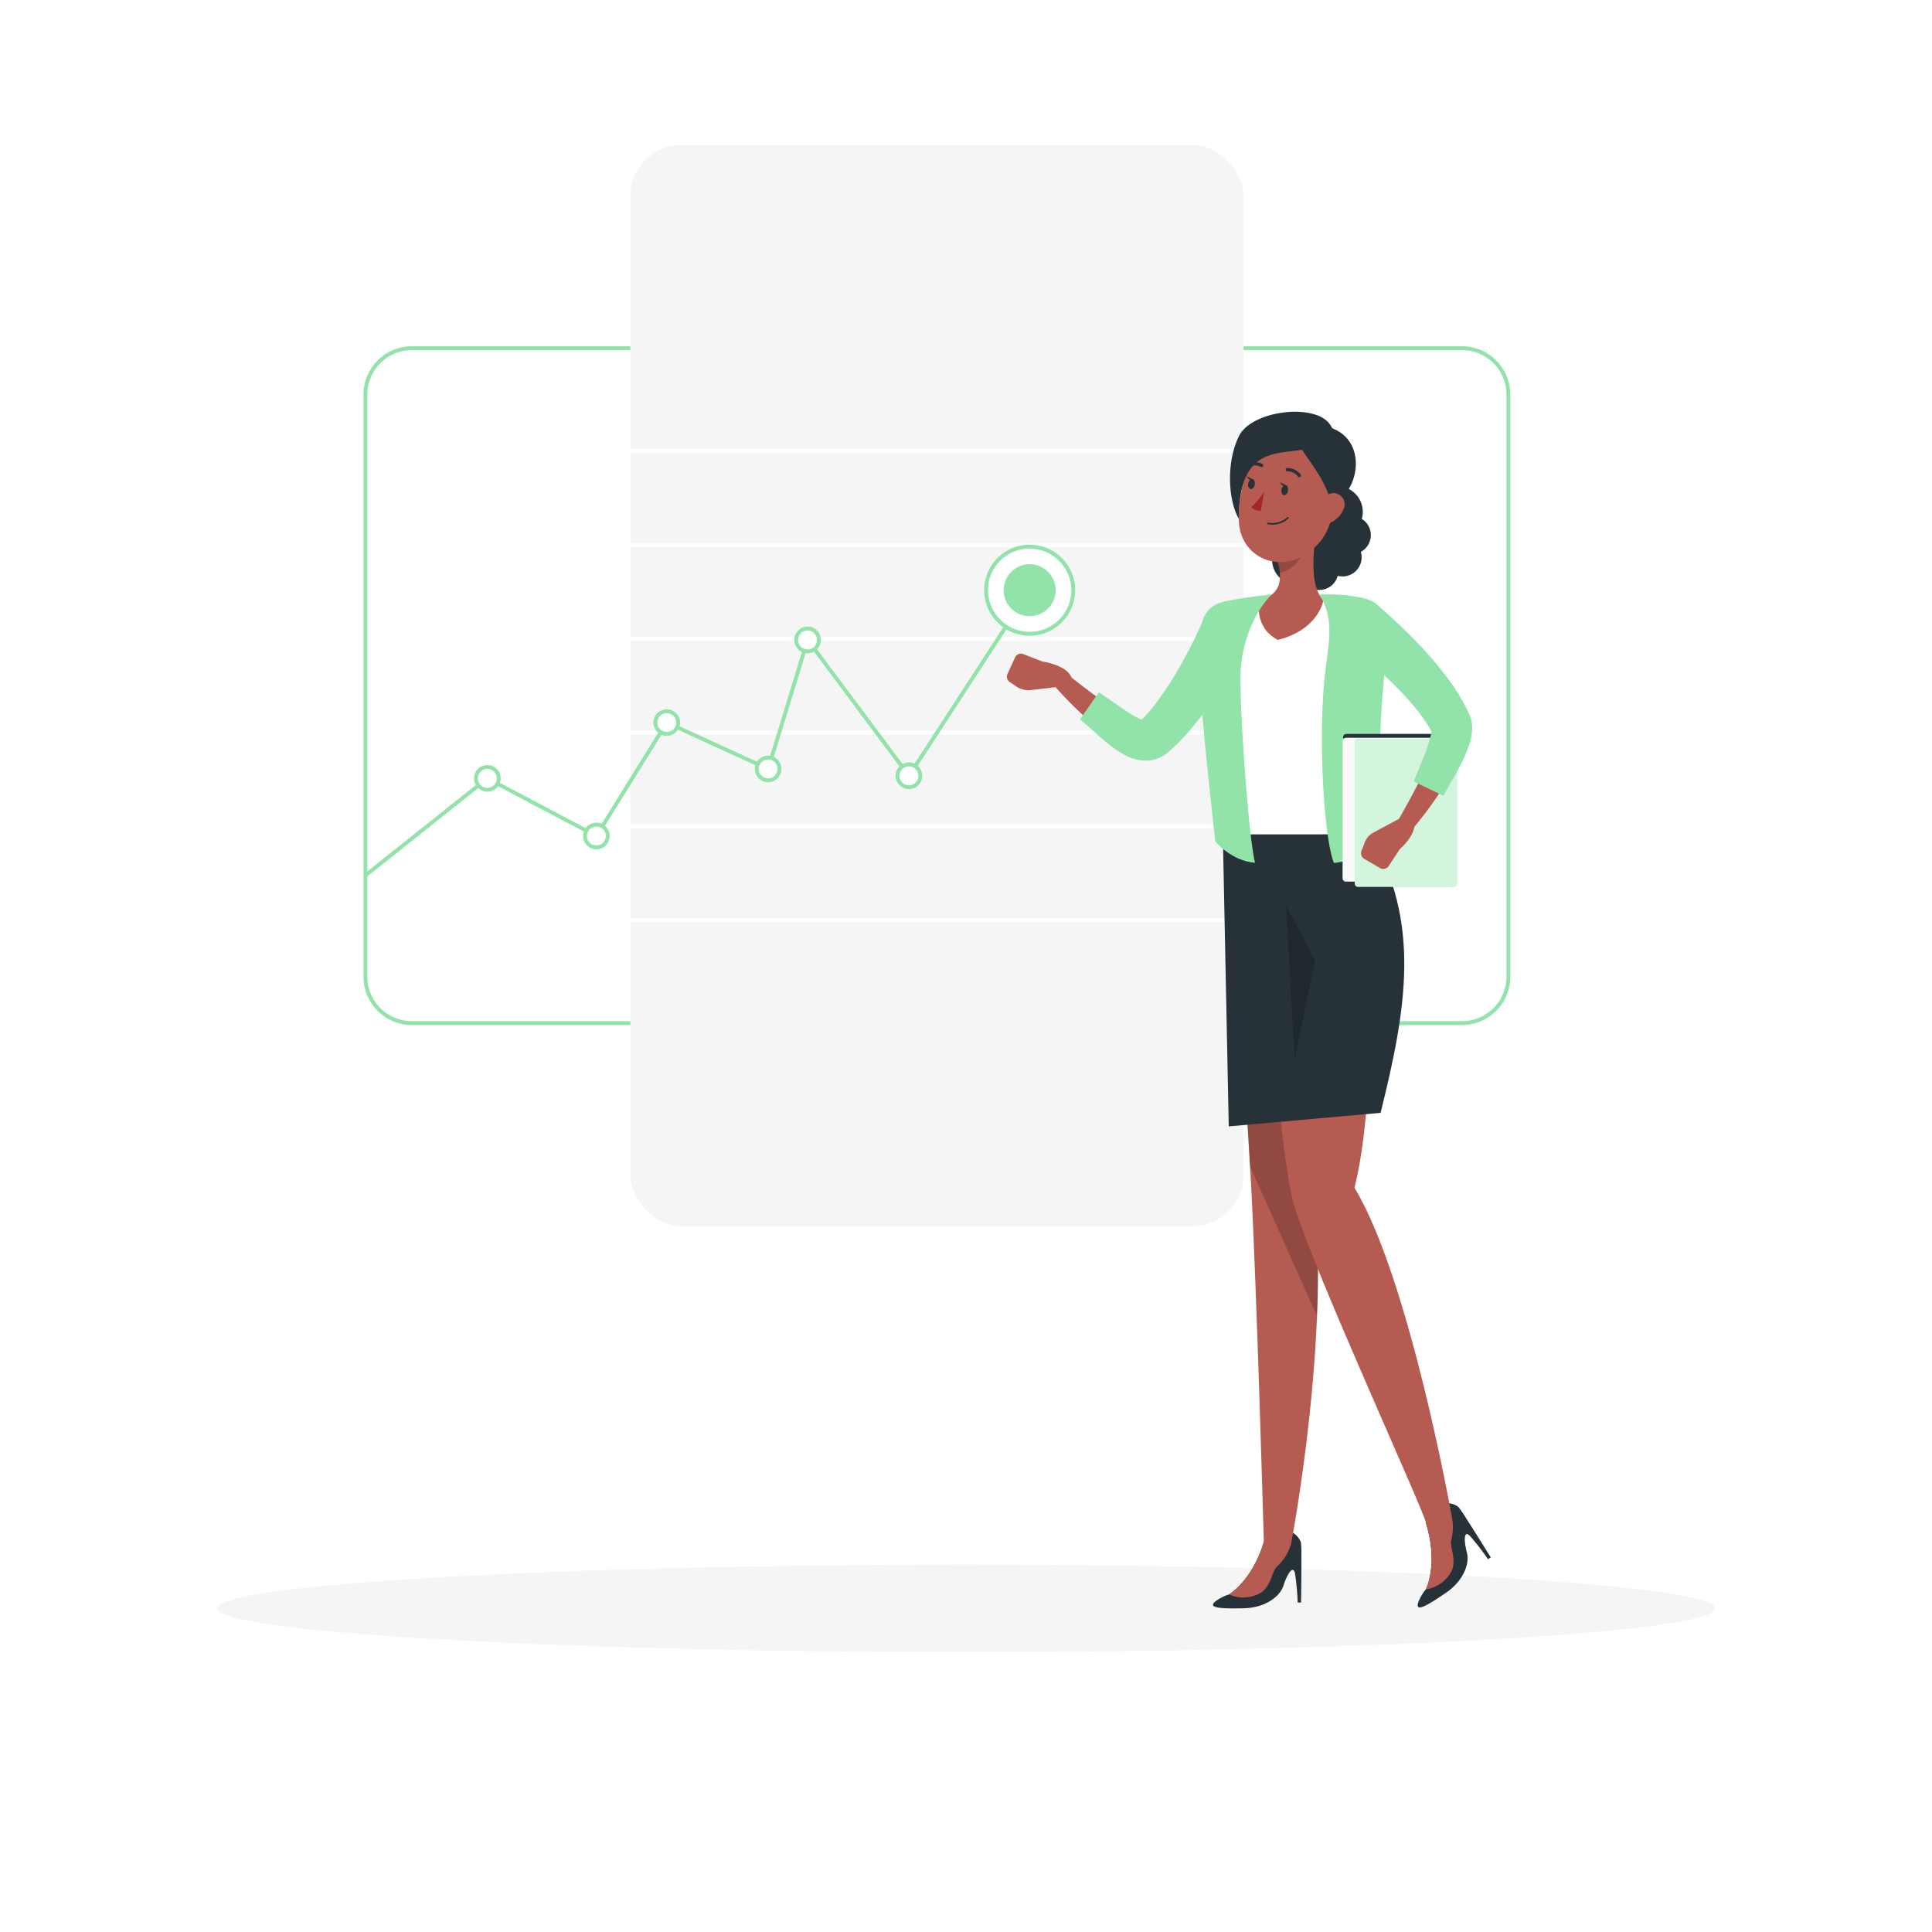 <svg class="animated" id="freepik_stories-businesswoman" xmlns="http://www.w3.org/2000/svg" viewBox="0 0 500 500" version="1.1" xmlns:xlink="http://www.w3.org/1999/xlink" xmlns:svgjs="http://svgjs.com/svgjs"><style>svg#freepik_stories-businesswoman:not(.animated) .animable {opacity: 0;}svg#freepik_stories-businesswoman.animated #freepik--background-complete--inject-11 {animation: 1s 1 forwards cubic-bezier(.36,-0.01,.5,1.38) slideRight;animation-delay: 0s;}svg#freepik_stories-businesswoman.animated #freepik--Shadow--inject-11 {animation: 1s 1 forwards cubic-bezier(.36,-0.01,.5,1.38) zoomOut;animation-delay: 0s;}svg#freepik_stories-businesswoman.animated #freepik--Chart--inject-11 {animation: 1s 1 forwards cubic-bezier(.36,-0.01,.5,1.38) slideUp;animation-delay: 0s;}svg#freepik_stories-businesswoman.animated #freepik--Character--inject-11 {animation: 1s 1 forwards cubic-bezier(.36,-0.01,.5,1.38) slideDown;animation-delay: 0s;}            @keyframes slideRight {                0% {                    opacity: 0;                    transform: translateX(30px);                }                100% {                    opacity: 1;                    transform: translateX(0);                }            }                    @keyframes zoomOut {                0% {                    opacity: 0;                    transform: scale(1.5);                }                100% {                    opacity: 1;                    transform: scale(1);                }            }                    @keyframes slideUp {                0% {                    opacity: 0;                    transform: translateY(30px);                }                100% {                    opacity: 1;                    transform: inherit;                }            }                    @keyframes slideDown {                0% {                    opacity: 0;                    transform: translateY(-30px);                }                100% {                    opacity: 1;                    transform: translateY(0);                }            }        .animator-hidden { display: none; }</style><g id="freepik--background-complete--inject-11" style="transform-origin: 250px 228.23px 0px;" class="animable animator-hidden"><rect y="382.4" width="500" height="0.25" style="fill: rgb(235, 235, 235); transform-origin: 250px 382.525px 0px;" id="elml9hkff5mn" class="animable"></rect><rect x="416.78" y="398.49" width="33.12" height="0.25" style="fill: rgb(235, 235, 235); transform-origin: 433.34px 398.615px 0px;" id="elas6l42ri2oh" class="animable"></rect><rect x="322.53" y="401.21" width="8.69" height="0.25" style="fill: rgb(235, 235, 235); transform-origin: 326.875px 401.335px 0px;" id="elll971adq62d" class="animable"></rect><rect x="396.59" y="389.21" width="19.19" height="0.25" style="fill: rgb(235, 235, 235); transform-origin: 406.185px 389.335px 0px;" id="eln9yx8z2aro8" class="animable"></rect><rect x="52.46" y="390.89" width="43.19" height="0.25" style="fill: rgb(235, 235, 235); transform-origin: 74.055px 391.015px 0px;" id="elk1tycfj9mr" class="animable"></rect><rect x="104.56" y="390.89" width="6.33" height="0.25" style="fill: rgb(235, 235, 235); transform-origin: 107.725px 391.015px 0px;" id="el4ekvchpfh03" class="animable"></rect><rect x="131.47" y="395.11" width="93.68" height="0.25" style="fill: rgb(235, 235, 235); transform-origin: 178.31px 395.235px 0px;" id="elfngqr6oorjw" class="animable"></rect><path d="M237,337.8H43.91a5.71,5.71,0,0,1-5.7-5.71V60.66A5.71,5.71,0,0,1,43.91,55H237a5.71,5.71,0,0,1,5.71,5.71V332.09A5.71,5.71,0,0,1,237,337.8ZM43.91,55.2a5.46,5.46,0,0,0-5.45,5.46V332.09a5.46,5.46,0,0,0,5.45,5.46H237a5.47,5.47,0,0,0,5.46-5.46V60.66A5.47,5.47,0,0,0,237,55.2Z" style="fill: rgb(235, 235, 235); transform-origin: 140.461px 196.4px 0px;" id="eloh3t46y3unt" class="animable"></path><path d="M453.31,337.8H260.21a5.72,5.72,0,0,1-5.71-5.71V60.66A5.72,5.72,0,0,1,260.21,55h193.1A5.71,5.71,0,0,1,459,60.66V332.09A5.71,5.71,0,0,1,453.31,337.8ZM260.21,55.2a5.47,5.47,0,0,0-5.46,5.46V332.09a5.47,5.47,0,0,0,5.46,5.46h193.1a5.47,5.47,0,0,0,5.46-5.46V60.66a5.47,5.47,0,0,0-5.46-5.46Z" style="fill: rgb(235, 235, 235); transform-origin: 356.75px 196.4px 0px;" id="elzn47oz261xi" class="animable"></path><polygon points="423.54 377.75 420.91 377.75 420.91 134.56 417.68 134.56 417.68 377.75 415.05 377.75 413.63 382.4 417.68 382.4 420.91 382.4 424.96 382.4 423.54 377.75" style="fill: rgb(240, 240, 240); transform-origin: 419.295px 258.48px 0px;" id="el7c8yubq5412" class="animable"></polygon><path d="M422.32,139.44l28.4-21.54a5,5,0,0,0-3-9H390.89a5,5,0,0,0-3,9l28.41,21.54A5,5,0,0,0,422.32,139.44Z" style="fill: rgb(235, 235, 235); transform-origin: 419.307px 124.674px 0px;" id="elu7k6okm5aci" class="animable"></path><path d="M275.26,315H210.5l-6.18-61.89a4.7,4.7,0,0,1,4.54-5.18H264a5.35,5.35,0,0,1,5.09,5.18Z" style="fill: rgb(230, 230, 230); transform-origin: 239.779px 281.465px 0px;" id="eljo5mtzvaj8g" class="animable"></path><path d="M281.8,315H217l-6.18-61.89a4.7,4.7,0,0,1,4.54-5.18h55.14a5.34,5.34,0,0,1,5.08,5.18Z" style="fill: rgb(245, 245, 245); transform-origin: 246.299px 281.465px 0px;" id="elig7qql46tfi" class="animable"></path><path d="M218.51,300.55h44.91a0,0,0,0,1,0,0v14.4a0,0,0,0,1,0,0h-49.9a0,0,0,0,1,0,0v-9.4A5,5,0,0,1,218.51,300.55Z" style="fill: rgb(230, 230, 230); transform-origin: 238.471px 307.75px 0px;" id="elgjyzgqk5un" class="animable"></path><path d="M253.66,300.55h57a5,5,0,0,1,5,5v9.4a0,0,0,0,1,0,0h-67a0,0,0,0,1,0,0v-9.4A5,5,0,0,1,253.66,300.55Z" style="fill: rgb(245, 245, 245); transform-origin: 282.16px 307.75px 0px;" id="el4qdf25wt1yk" class="animable"></path><rect x="210.5" y="314.95" width="4.44" height="67.45" style="fill: rgb(230, 230, 230); transform-origin: 212.72px 348.675px 0px;" id="elb271gy283sg" class="animable"></rect><rect x="243.09" y="314.95" width="4.44" height="67.45" style="fill: rgb(230, 230, 230); transform-origin: 245.31px 348.675px 0px;" id="elbglmh6yq5d5" class="animable"></rect><rect x="277.63" y="314.95" width="4.44" height="67.45" style="fill: rgb(230, 230, 230); transform-origin: 279.85px 348.675px 0px;" id="el1frkkpa8e5h" class="animable"></rect><rect x="310.22" y="314.95" width="4.44" height="67.45" style="fill: rgb(230, 230, 230); transform-origin: 312.44px 348.675px 0px;" id="el26xybdv5e8u" class="animable"></rect><path d="M408,315H343.23l-6.17-61.89a4.7,4.7,0,0,1,4.54-5.18h55.14a5.34,5.34,0,0,1,5.08,5.18Z" style="fill: rgb(230, 230, 230); transform-origin: 372.518px 281.465px 0px;" id="ellu1iawinj7q" class="animable"></path><path d="M414.53,315H349.77l-6.17-61.89a4.7,4.7,0,0,1,4.53-5.18h55.14a5.34,5.34,0,0,1,5.09,5.18Z" style="fill: rgb(245, 245, 245); transform-origin: 379.053px 281.465px 0px;" id="el6es8xhlz7jf" class="animable"></path><path d="M351.25,300.55h44.91a0,0,0,0,1,0,0v14.4a0,0,0,0,1,0,0h-49.9a0,0,0,0,1,0,0v-9.4A5,5,0,0,1,351.25,300.55Z" style="fill: rgb(230, 230, 230); transform-origin: 371.211px 307.75px 0px;" id="el6oc2olnzm6b" class="animable"></path><path d="M386.4,300.55h57a5,5,0,0,1,5,5v9.4a0,0,0,0,1,0,0h-67a0,0,0,0,1,0,0v-9.4A5,5,0,0,1,386.4,300.55Z" style="fill: rgb(245, 245, 245); transform-origin: 414.898px 307.75px 0px;" id="ely5uzoirj83" class="animable"></path><rect x="343.23" y="314.95" width="4.44" height="67.45" style="fill: rgb(230, 230, 230); transform-origin: 345.45px 348.675px 0px;" id="elwprom83265i" class="animable"></rect><rect x="375.82" y="314.95" width="4.44" height="67.45" style="fill: rgb(230, 230, 230); transform-origin: 378.04px 348.675px 0px;" id="el8odjnek3bhq" class="animable"></rect><rect x="410.37" y="314.95" width="4.44" height="67.45" style="fill: rgb(230, 230, 230); transform-origin: 412.59px 348.675px 0px;" id="el5kyvdi9xd7m" class="animable"></rect><rect x="442.96" y="314.95" width="4.44" height="67.45" style="fill: rgb(230, 230, 230); transform-origin: 445.18px 348.675px 0px;" id="elzq4bz1aj7o" class="animable"></rect><path d="M142.52,315H77.76l-6.17-61.89a4.69,4.69,0,0,1,4.53-5.18h55.14a5.34,5.34,0,0,1,5.09,5.18Z" style="fill: rgb(230, 230, 230); transform-origin: 107.041px 281.465px 0px;" id="elwkjvsxqqfcb" class="animable"></path><path d="M149.06,315H84.3l-6.17-61.89a4.69,4.69,0,0,1,4.53-5.18H137.8a5.35,5.35,0,0,1,5.09,5.18Z" style="fill: rgb(245, 245, 245); transform-origin: 113.58px 281.465px 0px;" id="eluujawyjlnda" class="animable"></path><path d="M85.77,300.55h44.91a0,0,0,0,1,0,0v14.4a0,0,0,0,1,0,0H80.78a0,0,0,0,1,0,0v-9.4A5,5,0,0,1,85.77,300.55Z" style="fill: rgb(230, 230, 230); transform-origin: 105.73px 307.75px 0px;" id="el7a6b0vn86dt" class="animable"></path><path d="M120.92,300.55h57a5,5,0,0,1,5,5v9.4a0,0,0,0,1,0,0h-67a0,0,0,0,1,0,0v-9.4A5,5,0,0,1,120.92,300.55Z" style="fill: rgb(245, 245, 245); transform-origin: 149.422px 307.75px 0px;" id="elrut6un4xbj" class="animable"></path><rect x="77.76" y="314.95" width="4.44" height="67.45" style="fill: rgb(230, 230, 230); transform-origin: 79.98px 348.675px 0px;" id="eljbbx752gpsa" class="animable"></rect><rect x="110.35" y="314.95" width="4.44" height="67.45" style="fill: rgb(230, 230, 230); transform-origin: 112.57px 348.675px 0px;" id="eltktonhu60fh" class="animable"></rect><rect x="144.9" y="314.95" width="4.44" height="67.45" style="fill: rgb(230, 230, 230); transform-origin: 147.12px 348.675px 0px;" id="elc6vj7wfu1nv" class="animable"></rect><rect x="177.49" y="314.95" width="4.44" height="67.45" style="fill: rgb(230, 230, 230); transform-origin: 179.71px 348.675px 0px;" id="el3wq1pivfiyv" class="animable"></rect><path d="M157.79,195.59H55.61V71.48H157.79Zm-101.18-1H156.79V72.48H56.61Z" style="fill: rgb(240, 240, 240); transform-origin: 106.699px 133.535px 0px;" id="elaenopb2nqj" class="animable"></path><g id="el6zazkxd481d"><rect x="55.14" y="92.95" width="103.11" height="81.18" style="fill: rgb(240, 240, 240); transform-origin: 106.695px 133.54px 0px; transform: rotate(90deg);" class="animable" id="elacpk7a0rgko"></rect></g></g><g id="freepik--Shadow--inject-11" style="transform-origin: 250px 416.24px 0px;" class="animable"><ellipse id="freepik--path--inject-11" cx="250" cy="416.24" rx="193.89" ry="11.32" style="fill: rgb(245, 245, 245); transform-origin: 250px 416.24px 0px;" class="animable"></ellipse></g><g id="freepik--Chart--inject-11" style="transform-origin: 242.471px 177.445px 0px;" class="animable"><rect x="94.57" y="90.11" width="295.81" height="174.67" rx="12" ry="12" style="fill: rgb(255, 255, 255); transform-origin: 242.475px 177.445px 0px;" id="el4rmm355q6hg" class="animable"></rect><path d="M378.37,265.28H106.57a12.51,12.51,0,0,1-12.5-12.5V102.11a12.51,12.51,0,0,1,12.5-12.5h271.8a12.51,12.51,0,0,1,12.5,12.5V252.78A12.51,12.51,0,0,1,378.37,265.28ZM106.57,90.61a11.51,11.51,0,0,0-11.5,11.5V252.78a11.51,11.51,0,0,0,11.5,11.5h271.8a11.51,11.51,0,0,0,11.5-11.5V102.11a11.51,11.51,0,0,0-11.5-11.5Z" style="fill: #92E3A9; transform-origin: 242.471px 177.445px 0px;" id="elinid0mbi9a8" class="animable"></path><g id="elbl57pdy97x"><rect x="163.14" y="37.54" width="158.67" height="279.81" rx="13.24" ry="13.24" style="fill: rgb(245, 245, 245); transform-origin: 242.475px 177.445px 0px; transform: rotate(90deg);" class="animable" id="elf1g3ltal4ra"></rect></g><rect x="101.94" y="116.28" width="281.06" height="1" style="fill: rgb(255, 255, 255); transform-origin: 242.47px 116.78px 0px;" id="eljjqpjjyr13g" class="animable"></rect><rect x="101.94" y="140.54" width="281.06" height="1" style="fill: rgb(255, 255, 255); transform-origin: 242.47px 141.04px 0px;" id="elzjxw5ge38wh" class="animable"></rect><rect x="101.94" y="164.81" width="281.06" height="1" style="fill: rgb(255, 255, 255); transform-origin: 242.47px 165.31px 0px;" id="el54bbzh005n8" class="animable"></rect><rect x="101.94" y="189.08" width="281.06" height="1" style="fill: rgb(255, 255, 255); transform-origin: 242.47px 189.58px 0px;" id="elrv8iq9048od" class="animable"></rect><rect x="101.94" y="213.34" width="281.06" height="1" style="fill: rgb(255, 255, 255); transform-origin: 242.47px 213.84px 0px;" id="elqrinfss085" class="animable"></rect><rect x="101.94" y="237.61" width="281.06" height="1" style="fill: rgb(255, 255, 255); transform-origin: 242.47px 238.11px 0px;" id="elmdc58r1ycjo" class="animable"></rect><polygon points="94.88 226.95 94.25 226.16 126.07 200.85 154.17 215.69 172.37 186.36 198.48 198.31 208.82 164.52 235.21 199.9 266.06 152.47 266.9 153.01 235.26 201.65 209.2 166.7 199.1 199.69 172.76 187.64 154.52 217.01 126.18 202.04 94.88 226.95" style="fill: #92E3A9; transform-origin: 180.575px 189.71px 0px;" id="eloqs0jjo46u" class="animable"></polygon><path d="M129.07,201.44a2.95,2.95,0,1,1-2.95-2.94A2.95,2.95,0,0,1,129.07,201.44Z" style="fill: rgb(255, 255, 255); transform-origin: 126.121px 201.449px 0px;" id="elvw3bbsq68gl" class="animable"></path><path d="M126.12,204.89a3.45,3.45,0,1,1,3.45-3.45A3.45,3.45,0,0,1,126.12,204.89Zm0-5.89a2.45,2.45,0,1,0,2.45,2.44A2.44,2.44,0,0,0,126.12,199Z" style="fill: #92E3A9; transform-origin: 126.121px 201.439px 0px;" id="elm1op2ghlmi" class="animable"></path><path d="M175.51,187a2.95,2.95,0,1,1-2.94-2.94A2.94,2.94,0,0,1,175.51,187Z" style="fill: rgb(255, 255, 255); transform-origin: 172.561px 187.01px 0px;" id="eldvbjxogqs2k" class="animable"></path><path d="M172.57,190.44A3.44,3.44,0,1,1,176,187,3.45,3.45,0,0,1,172.57,190.44Zm0-5.88A2.44,2.44,0,1,0,175,187,2.45,2.45,0,0,0,172.57,184.56Z" style="fill: #92E3A9; transform-origin: 172.559px 187px 0px;" id="elfuqdehrs5fa" class="animable"></path><path d="M201.73,199a2.95,2.95,0,1,1-2.94-2.94A2.93,2.93,0,0,1,201.73,199Z" style="fill: rgb(255, 255, 255); transform-origin: 198.779px 199.01px 0px;" id="eldbdbs54tfgs" class="animable"></path><path d="M198.79,202.44a3.44,3.44,0,1,1,3.44-3.44A3.45,3.45,0,0,1,198.79,202.44Zm0-5.88a2.44,2.44,0,1,0,2.44,2.44A2.45,2.45,0,0,0,198.79,196.56Z" style="fill: #92E3A9; transform-origin: 198.791px 199px 0px;" id="elp4db76a7nxi" class="animable"></path><path d="M212,165.61a2.95,2.95,0,1,1-3-2.94A2.95,2.95,0,0,1,212,165.61Z" style="fill: rgb(255, 255, 255); transform-origin: 209.051px 165.621px 0px;" id="elydz6zdkegb" class="animable"></path><path d="M209,169.06a3.45,3.45,0,1,1,3.45-3.45A3.45,3.45,0,0,1,209,169.06Zm0-5.89a2.45,2.45,0,1,0,2.45,2.44A2.44,2.44,0,0,0,209,163.17Z" style="fill: #92E3A9; transform-origin: 209px 165.609px 0px;" id="elwmsy8xxtn8" class="animable"></path><path d="M238.18,200.78a2.95,2.95,0,1,1-3-2.95A2.95,2.95,0,0,1,238.18,200.78Z" style="fill: rgb(255, 255, 255); transform-origin: 235.23px 200.779px 0px;" id="elxd0or1cp2c" class="animable"></path><path d="M235.23,204.22a3.45,3.45,0,1,1,3.45-3.44A3.44,3.44,0,0,1,235.23,204.22Zm0-5.89a2.45,2.45,0,1,0,2.45,2.45A2.45,2.45,0,0,0,235.23,198.33Z" style="fill: #92E3A9; transform-origin: 235.23px 200.77px 0px;" id="elsjpza5oyg7c" class="animable"></path><g id="elsq8j3kxcwqc"><circle cx="266.48" cy="152.74" r="11.28" style="fill: rgb(255, 255, 255); transform-origin: 266.48px 152.74px 0px; transform: rotate(-45deg);" class="animable" id="el50v787ea6rr"></circle></g><path d="M266.48,164.52a11.78,11.78,0,1,1,11.78-11.78A11.79,11.79,0,0,1,266.48,164.52Zm0-22.56a10.78,10.78,0,1,0,10.78,10.78A10.79,10.79,0,0,0,266.48,142Z" style="fill: #92E3A9; transform-origin: 266.48px 152.74px 0px;" id="el3vgbwu0k3st" class="animable"></path><path d="M273.21,152.74a6.73,6.73,0,1,1-6.73-6.73A6.73,6.73,0,0,1,273.21,152.74Z" style="fill: #92E3A9; transform-origin: 266.48px 152.74px 0px;" id="elxo8o7ymvbv" class="animable"></path><path d="M157.29,216.35a2.95,2.95,0,1,1-2.95-2.94A2.95,2.95,0,0,1,157.29,216.35Z" style="fill: rgb(255, 255, 255); transform-origin: 154.34px 216.359px 0px;" id="el86r0uef6me8" class="animable"></path><path d="M154.34,219.8a3.45,3.45,0,1,1,3.45-3.45A3.45,3.45,0,0,1,154.34,219.8Zm0-5.89a2.45,2.45,0,1,0,2.45,2.44A2.44,2.44,0,0,0,154.34,213.91Z" style="fill: #92E3A9; transform-origin: 154.34px 216.35px 0px;" id="el26rxnsx5qczi" class="animable"></path></g><g id="freepik--Character--inject-11" style="transform-origin: 323.48px 261.404px 0px;" class="animable"><circle cx="346.04" cy="132.46" r="6.65" style="fill: rgb(38, 50, 56); transform-origin: 346.04px 132.46px 0px;" id="elu7ltxtg5uq" class="animable"></circle><circle cx="342.5" cy="140.19" r="6.65" style="fill: rgb(38, 50, 56); transform-origin: 342.5px 140.19px 0px;" id="elh930oj2pxev" class="animable"></circle><path d="M354.77,138.48a4.94,4.94,0,1,1-4.94-4.94A4.95,4.95,0,0,1,354.77,138.48Z" style="fill: rgb(38, 50, 56); transform-origin: 349.83px 138.48px 0px;" id="elrwf3ke17zm" class="animable"></path><path d="M352.39,144.22a4.95,4.95,0,1,1-4.94-4.94A4.95,4.95,0,0,1,352.39,144.22Z" style="fill: rgb(38, 50, 56); transform-origin: 347.441px 144.23px 0px;" id="el5z183m9qln" class="animable"></path><path d="M346.37,147.8a4.94,4.94,0,1,1-4.94-5A4.94,4.94,0,0,1,346.37,147.8Z" style="fill: rgb(38, 50, 56); transform-origin: 341.432px 147.74px 0px;" id="elabt1rwpcoxm" class="animable"></path><circle cx="335.85" cy="144.79" r="6.65" style="fill: rgb(38, 50, 56); transform-origin: 335.85px 144.79px 0px;" id="el598l570brjr" class="animable"></circle><path d="M320.85,165.44c-1.11,2.68-2.31,5.05-3.6,7.51s-2.72,4.79-4.24,7.12a66.74,66.74,0,0,1-5,6.77,44.91,44.91,0,0,1-6.11,6.15l-.44.35-.22.17-.3.24a6.23,6.23,0,0,1-2.2,1,7.94,7.94,0,0,1-3.63,0,17.3,17.3,0,0,1-4.69-1.87,48.31,48.31,0,0,1-7-5A105.4,105.4,0,0,1,272,176.49l3-3c2,1.62,4.08,3.27,6.16,4.84s4.16,3.12,6.29,4.53a46.72,46.72,0,0,0,6.35,3.72,9.85,9.85,0,0,0,2.75.9c.31,0,.51,0,.31,0a1.24,1.24,0,0,0-.42.18l.56-.51a57.18,57.18,0,0,0,9-11.59c1.34-2.14,2.56-4.38,3.77-6.63s2.34-4.61,3.34-6.79Z" style="fill: rgb(181, 91, 82); transform-origin: 296.426px 178.551px 0px;" id="elc4obvgpic7q" class="animable"></path><path d="M323.94,164.27c-1.14,2.27-2.25,4.28-3.44,6.37s-2.4,4.1-3.68,6.12a106,106,0,0,1-8.5,11.79,53.7,53.7,0,0,1-5.3,5.52l-.8.69c-.26.21-.53.42-.81.61s-.61.37-.92.53a8.76,8.76,0,0,1-4.05.95,11.93,11.93,0,0,1-5.61-1.59,25.92,25.92,0,0,1-3.5-2.34c-1-.8-1.95-1.6-2.84-2.38-1.77-1.56-3.42-3.1-5-4.37l4.89-7c2.16,1.37,4,2.77,5.86,4,.91.64,1.8,1.23,2.65,1.75a16.86,16.86,0,0,0,2.37,1.22c.67.28,1.22.26.95.17a1.33,1.33,0,0,0-.75.12.61.61,0,0,0-.18.09.37.37,0,0,0-.14.07l.47-.47a43.19,43.19,0,0,0,3.92-4.63,96.9,96.9,0,0,0,6.9-10.93c1.05-1.92,2.07-3.88,3-5.85s1.94-4,2.74-5.9Z" style="fill: #92E3A9; transform-origin: 301.715px 177.83px 0px;" id="elut7qmn3ee3p" class="animable"></path><path d="M269.76,171.2l-5-1.95a1.69,1.69,0,0,0-2.07.9l-1.95,4.28a1.68,1.68,0,0,0,.59,2.09l1.71,1.15a5.63,5.63,0,0,0,3.8.92l7.36-.87,3.22-1.83C276.86,172.2,269.76,171.2,269.76,171.2Z" style="fill: rgb(181, 91, 82); transform-origin: 269.004px 173.896px 0px;" id="ele1scjjj8xpl" class="animable"></path><path d="M314.5,414.47a12.06,12.06,0,0,1,3.56-1.83h0s6.31-3.63,9.3-14.54l6.7-1.69a4.83,4.83,0,0,1,2.62,2.78,26.23,26.23,0,0,1,.11,3.54c.06,3.69-.08,12-.08,12h-.87a63.31,63.31,0,0,0-.7-7.52c-.51-2.43-2.13.44-3,3.19s-4.64,5.68-10.26,5.82C315.31,416.36,312.64,416.07,314.5,414.47Z" style="fill: rgb(38, 50, 56); transform-origin: 325.365px 406.33px 0px;" id="elp8ijr0lp14" class="animable"></path><path d="M327.36,398.1c-3,10.91-9.3,14.54-9.3,14.54a9.06,9.06,0,0,0,7.79-.19c3.08-1.51,3.32-5.91,4.62-7a13,13,0,0,0,3.58-5.63C334.37,398.11,327.36,398.1,327.36,398.1Z" style="fill: rgb(181, 91, 82); transform-origin: 326.061px 405.766px 0px;" id="elelonjo9r1vj" class="animable"></path><path d="M367,414.8a12,12,0,0,1,2-3.47h0s3.36-6.46,0-17.26l4.73-5a4.87,4.87,0,0,1,3.7.93,27.05,27.05,0,0,1,2,2.92c2,3.08,6.39,10.14,6.39,10.14l-.73.46a63.32,63.32,0,0,0-4.65-6c-1.74-1.77-1.55,1.53-.8,4.31s-.85,7.29-5.5,10.43C368.75,415.94,366.34,417.15,367,414.8Z" style="fill: rgb(38, 50, 56); transform-origin: 376.357px 402.51px 0px;" id="ela866jpptp28" class="animable"></path><path d="M369,394.07c3.37,10.8,0,17.26,0,17.26a9,9,0,0,0,6.46-4.36c1.78-2.93-.39-6.77.11-8.38a12.89,12.89,0,0,0,0-6.67C375,390.3,369,394.07,369,394.07Z" style="fill: rgb(181, 91, 82); transform-origin: 372.588px 401.422px 0px;" id="el6p4yx19nb1g" class="animable"></path><path d="M317,211.09s5.27,67.54,6.75,94.9c1.53,28.45,3.33,93.17,3.33,93.17l7,.67s10.49-54.17,5.81-93.84c4.14-30.47,5.51-94.9,5.51-94.9Z" style="fill: rgb(181, 91, 82); transform-origin: 331.199px 305.459px 0px;" id="elmgtmbzphf1" class="animable"></path><g id="elhqi242k5sjt"><path d="M345.38,211.09H317s1.86,23.7,3.67,48.72c1.11,15.23,2.21,30.94,2.86,42.07l17.31,38.71a223.3,223.3,0,0,0-1-34.6c1.64-12,2.84-29.38,3.7-45.94C344.88,234.67,345.38,211.09,345.38,211.09Z" style="opacity: 0.2; transform-origin: 331.189px 275.84px 0px;" class="animable" id="elxn4pmzzyj3"></path></g><path d="M325.36,211.09s4.75,85,9.56,100.87C340.23,329.51,369,392,369,394.07l6.67-1.86s-10.93-61.38-25.13-84.82c7.92-31.43,1.69-96.3,1.69-96.3Z" style="fill: rgb(181, 91, 82); transform-origin: 350.516px 302.58px 0px;" id="elktez54lqgo" class="animable"></path><path d="M311.64,163c-.14,6.5.26,24.88,4.83,53h38.08c-.56-13.62-2.17-26.65,3.05-52.25a7,7,0,0,0-6-8.4c-2.16-.27-4.63-.52-7.2-.64a115.45,115.45,0,0,0-16.54,0c-3.56.32-7.36.9-10.27,1.39A7.17,7.17,0,0,0,311.64,163Z" style="fill: rgb(255, 255, 255); transform-origin: 334.686px 185.207px 0px;" id="el37v865sw44p" class="animable"></path><path d="M340.86,136.65c-1,5.33-2.08,15.08,1.64,18.63,0,0-1.07,7.62-11.79,10.33-6.46-3.37-4.75-10.33-4.75-10.33,5.94-1.42,5.78-5.82,4.75-10Z" style="fill: rgb(181, 91, 82); transform-origin: 334.127px 151.129px 0px;" id="el07e7g95lmozr" class="animable"></path><g id="elv6ulurddk8m"><path d="M336.72,140.19l-6,5.13a16.93,16.93,0,0,1,.51,2.94c2.27-.33,5.39-2.82,5.63-5.2A7.77,7.77,0,0,0,336.72,140.19Z" style="opacity: 0.2; transform-origin: 333.826px 144.227px 0px;" class="animable" id="eljfswg9khlbl"></path></g><path d="M346.48,126.89c-2.07,8.66-2.77,12.36-7.85,16.1-7.65,5.61-17.52,1.21-18-7.89-.43-8.18,3-21,12-23S348.55,118.23,346.48,126.89Z" style="fill: rgb(181, 91, 82); transform-origin: 333.721px 128.639px 0px;" id="elw4zyaj8mxvf" class="animable"></path><path d="M336.69,115.87c1.55,2.95,6.35,8,7.81,14.47,7-2.17,9.82-15.87.27-19.51C334.57,114.84,336.69,115.87,336.69,115.87Z" style="fill: rgb(38, 50, 56); transform-origin: 343.701px 120.584px 0px;" id="ela2193jifu0r" class="animable"></path><path d="M333.32,127c-.12.72-.6,1.23-1.07,1.14s-.74-.72-.61-1.43.6-1.23,1.07-1.15S333.45,126.27,333.32,127Z" style="fill: rgb(38, 50, 56); transform-origin: 332.48px 126.852px 0px;" id="elr3o9zr22kt" class="animable"></path><path d="M324.72,125.42c-.13.72-.61,1.23-1.07,1.14s-.74-.72-.62-1.44.61-1.22,1.08-1.14S324.85,124.71,324.72,125.42Z" style="fill: rgb(38, 50, 56); transform-origin: 323.879px 125.271px 0px;" id="elxc281y47lne" class="animable"></path><path d="M324.3,124.06l-1.62-.8S323.32,124.75,324.3,124.06Z" style="fill: rgb(38, 50, 56); transform-origin: 323.49px 123.752px 0px;" id="elay6zf5i73t" class="animable"></path><path d="M327.18,127.16a19.48,19.48,0,0,1-3.34,4.1,3.1,3.1,0,0,0,2.45.92Z" style="fill: rgb(160, 39, 36); transform-origin: 325.51px 129.674px 0px;" id="elk6flbox0u09" class="animable"></path><path d="M329.3,135.77a7.67,7.67,0,0,1-1.22-.11.21.21,0,0,1,.08-.42,5.71,5.71,0,0,0,5-1.39.21.21,0,0,1,.31.29A6,6,0,0,1,329.3,135.77Z" style="fill: rgb(38, 50, 56); transform-origin: 330.717px 134.777px 0px;" id="elb0eo4f0jrw" class="animable"></path><path d="M347.69,131.82a6.56,6.56,0,0,1-3.52,3.51c-2.12.85-3.43-1-3.05-3.11.34-1.92,1.85-4.67,4.08-4.61A2.92,2.92,0,0,1,347.69,131.82Z" style="fill: rgb(181, 91, 82); transform-origin: 344.523px 131.574px 0px;" id="eldu4nb23wqcf" class="animable"></path><path d="M336.23,123.5a.47.47,0,0,1-.3-.16,3.41,3.41,0,0,0-2.75-1.36.42.42,0,0,1-.46-.38.42.42,0,0,1,.38-.46,4.21,4.21,0,0,1,3.5,1.67.44.44,0,0,1-.07.6A.43.43,0,0,1,336.23,123.5Z" style="fill: rgb(38, 50, 56); transform-origin: 334.701px 122.318px 0px;" id="elepng5i13ite" class="animable"></path><path d="M322.88,120.87a.43.43,0,0,1-.23-.21.42.42,0,0,1,.19-.57,4.21,4.21,0,0,1,3.88,0,.42.42,0,1,1-.43.73,3.38,3.38,0,0,0-3.07,0A.41.41,0,0,1,322.88,120.87Z" style="fill: rgb(38, 50, 56); transform-origin: 324.766px 120.252px 0px;" id="el54lrq1zu3m7" class="animable"></path><path d="M332.91,125.62l-1.63-.8S331.93,126.32,332.91,125.62Z" style="fill: rgb(38, 50, 56); transform-origin: 332.096px 125.314px 0px;" id="elgzyv6ey8ub7" class="animable"></path><path d="M316.47,215.94,318,291.51,357.3,288c6.75-27.25,10.49-49.21-2.75-72.08Z" style="fill: rgb(38, 50, 56); transform-origin: 339.947px 253.717px 0px;" id="elufhuohw5u7k" class="animable"></path><g id="el2nfueafviod"><polygon points="335.08 274.13 340.35 248.44 332.84 234.4 335.08 274.13" style="opacity: 0.2; transform-origin: 336.595px 254.265px 0px;" class="animable" id="el14a8b7hsuk5"></polygon></g><path d="M329.22,153.81c-3.26,2.88-7.38,10.27-8.1,19-.62,7.56,2,44.14,3.68,50.47-6.09-.42-10.28-5.52-10.28-5.52s-4.48-39.24-4.35-48.39,1.48-12.72,7.45-13.87S329.22,153.81,329.22,153.81Z" style="fill: #92E3A9; transform-origin: 319.693px 188.545px 0px;" id="el67ymzn1zm0l" class="animable"></path><path d="M341.43,153.88c3.94,6.13,2.49,12.17,1.58,19.69-1.95,16-.51,42.78,2.19,49.75,6.09-.42,11.8-5,11.8-5s-1-26.2,1.88-49.39c1.12-9.08-.74-13.14-6.71-14.29A44,44,0,0,0,341.43,153.88Z" style="fill: #92E3A9; transform-origin: 350.309px 188.57px 0px;" id="elhfaeopx6pw" class="animable"></path><g id="el7sv504gtlee"><rect x="347.6" y="189.94" width="26.46" height="38.29" rx="0.8" ry="0.8" style="fill: rgb(38, 50, 56); transform-origin: 360.83px 209.085px 0px; transform: rotate(-66.98deg);" class="animable" id="el4w773qw3bul"></rect></g><g id="eli34ldh0y2dn"><rect x="347.46" y="190.94" width="26.35" height="37.22" rx="0.79" ry="0.79" style="fill: rgb(250, 250, 250); transform-origin: 360.635px 209.55px 0px; transform: rotate(-66.98deg);" class="animable" id="el818j1tnbvpn"></rect></g><g id="el0b02toccnoeg"><rect x="350.6" y="191.22" width="26.46" height="38.29" rx="0.8" ry="0.8" style="fill: #92E3A9; transform-origin: 363.83px 210.365px 0px; transform: rotate(-66.98deg);" class="animable" id="eltj7dgzhnw6q"></rect></g><g id="eli699444youg"><rect x="350.6" y="191.22" width="26.46" height="38.29" rx="0.8" ry="0.8" style="fill: rgb(255, 255, 255); opacity: 0.6; transform-origin: 363.83px 210.365px 0px; transform: rotate(-66.98deg);" class="animable" id="elx4rgn13knxk"></rect></g><path d="M356.4,159.53c2.3,1.72,4.29,3.46,6.33,5.29s3.93,3.78,5.8,5.79a70.32,70.32,0,0,1,5.3,6.4,46.84,46.84,0,0,1,4.45,7.31l.46,1,.12.25.18.47a6.78,6.78,0,0,1,.28,1,9.66,9.66,0,0,1,.12,3.17,19.93,19.93,0,0,1-1.25,4.64,49.34,49.34,0,0,1-3.81,7.51,101.59,101.59,0,0,1-9.51,13l-3.39-2.45c1.27-2.22,2.56-4.5,3.78-6.77s2.4-4.55,3.46-6.85a50.36,50.36,0,0,0,2.71-6.8,12.88,12.88,0,0,0,.58-3,2.12,2.12,0,0,0-.07-.76s0,0,0,0,0,.05,0,0l-.1-.19-.4-.76a58.59,58.59,0,0,0-9-11.48c-1.73-1.81-3.58-3.52-5.45-5.22s-3.85-3.37-5.7-4.86Z" style="fill: rgb(181, 91, 82); transform-origin: 365.404px 187.445px 0px;" id="elthdkdora19" class="animable"></path><path d="M355.91,156.14c1,.82,1.83,1.55,2.73,2.34s1.73,1.56,2.58,2.35c1.7,1.59,3.37,3.21,5,4.89a94.49,94.49,0,0,1,9.2,10.85,48.76,48.76,0,0,1,3.92,6.4c.31.57.57,1.18.85,1.78l.12.26.22.57a9.93,9.93,0,0,1,.3,1.09,9.65,9.65,0,0,1,.18,1.83,15.06,15.06,0,0,1-1,4.89,49.31,49.31,0,0,1-3.17,6.7c-1.11,2-2.25,3.95-3.31,5.85l-7.67-3.7c.86-2.11,1.74-4.15,2.52-6.15a38.63,38.63,0,0,0,1.87-5.64,4,4,0,0,0,.14-1.67s0,.05,0,.18a1.25,1.25,0,0,0,.06.29,1,1,0,0,0,.07.18s0-.08-.07-.11c-.22-.4-.41-.8-.66-1.2a39.7,39.7,0,0,0-3.38-4.76,83.48,83.48,0,0,0-8.64-9c-1.56-1.43-3.18-2.81-4.82-4.16-.82-.67-1.65-1.34-2.48-2s-1.71-1.31-2.46-1.85Z" style="fill: #92E3A9; transform-origin: 364.512px 181.041px 0px;" id="el5ay9a7wleca" class="animable"></path><path d="M366,212.38l-3.65-.62-6.95,3.74a4.78,4.78,0,0,0-2.21,2.52l-.84,2.21a1.68,1.68,0,0,0,.72,2.05l4.07,2.37a1.69,1.69,0,0,0,2.21-.47l2.95-4.47S366.77,216,366,212.38Z" style="fill: rgb(181, 91, 82); transform-origin: 359.164px 218.318px 0px;" id="elw3u8cqyon4a" class="animable"></path><path d="M339.15,115.93c-7.42,2.15-18.47-1.63-18.55,18.33-2.74-4.71-3.33-14.47,0-21.35,3.24-6.69,19.63-8.68,23.55-3.13S339.15,115.93,339.15,115.93Z" style="fill: rgb(38, 50, 56); transform-origin: 331.732px 120.41px 0px;" id="elmfvqvyqsmh8" class="animable"></path></g><defs>     <filter id="active" height="200%">         <feMorphology in="SourceAlpha" result="DILATED" operator="dilate" radius="2"></feMorphology>                <feFlood flood-color="#32DFEC" flood-opacity="1" result="PINK"></feFlood>        <feComposite in="PINK" in2="DILATED" operator="in" result="OUTLINE"></feComposite>        <feMerge>            <feMergeNode in="OUTLINE"></feMergeNode>            <feMergeNode in="SourceGraphic"></feMergeNode>        </feMerge>    </filter>    <filter id="hover" height="200%">        <feMorphology in="SourceAlpha" result="DILATED" operator="dilate" radius="2"></feMorphology>                <feFlood flood-color="#ff0000" flood-opacity="0.5" result="PINK"></feFlood>        <feComposite in="PINK" in2="DILATED" operator="in" result="OUTLINE"></feComposite>        <feMerge>            <feMergeNode in="OUTLINE"></feMergeNode>            <feMergeNode in="SourceGraphic"></feMergeNode>        </feMerge>            <feColorMatrix type="matrix" values="0   0   0   0   0                0   1   0   0   0                0   0   0   0   0                0   0   0   1   0 "></feColorMatrix>    </filter></defs></svg>